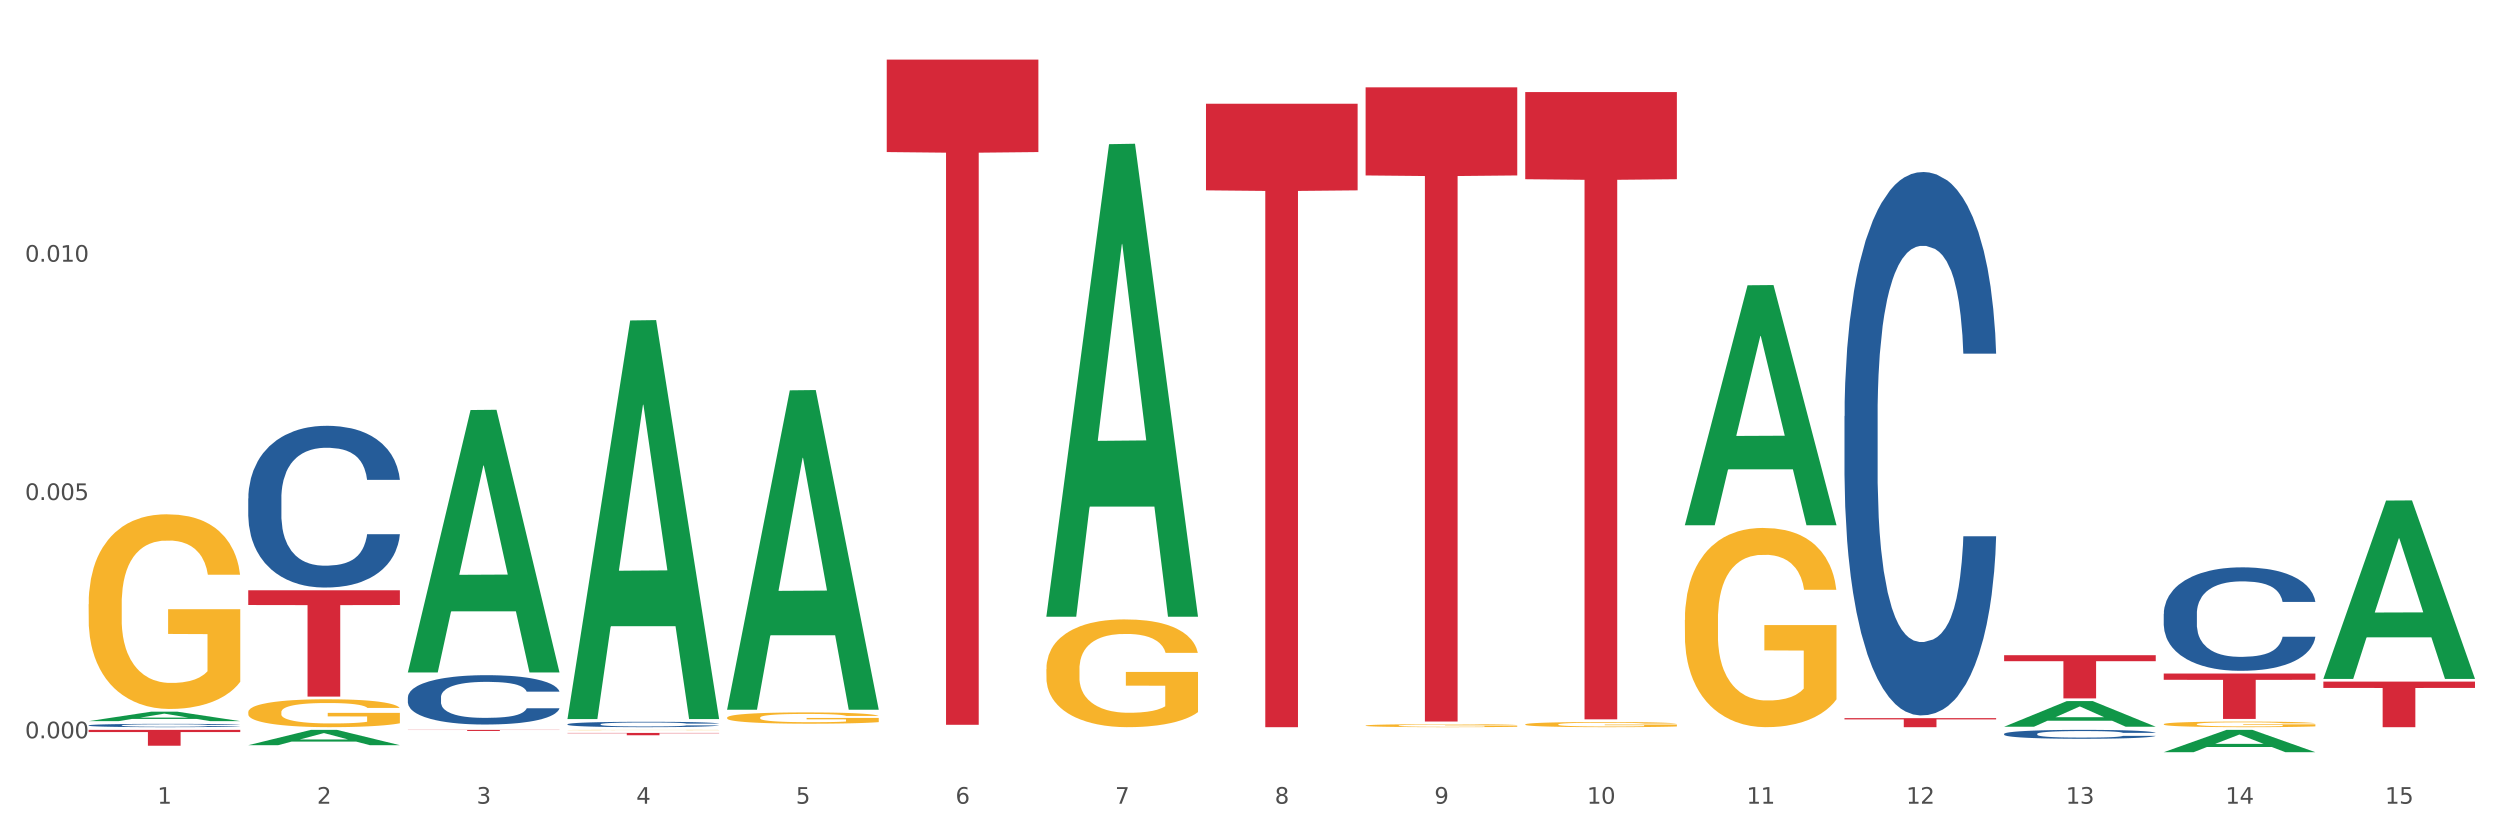 <?xml version="1.0" encoding="utf-8" standalone="no"?>
<!DOCTYPE svg PUBLIC "-//W3C//DTD SVG 1.1//EN"
  "http://www.w3.org/Graphics/SVG/1.1/DTD/svg11.dtd">
<svg xmlns:xlink="http://www.w3.org/1999/xlink" width="1080pt" height="360pt" viewBox="0 0 1080 360" xmlns="http://www.w3.org/2000/svg" version="1.1">
 <rect x="0" y="0" width="1080" height="360" fill="#333333" stroke="none"/>
 <defs>
  <style type="text/css">*{stroke-linejoin: round; stroke-linecap: butt}</style>
 </defs>
 <g id="figure_1">
  <g id="patch_1">
   <path d="M 0 360 
L 1080 360 
L 1080 0 
L 0 0 
z
" style="fill: #ffffff; stroke: #ffffff; stroke-linejoin: miter"/>
  </g>
  <g id="axes_1">
   <g id="matplotlib.axis_1">
    <g id="xtick_1">
     <g id="text_1">
      <!-- 1 -->
      <g style="fill: #4d4d4d" transform="translate(67.984 347.204) scale(0.096 -0.096)">
       <defs>
        <path id="DejaVuSans-31" d="M 794 531 
L 1825 531 
L 1825 4091 
L 703 3866 
L 703 4441 
L 1819 4666 
L 2450 4666 
L 2450 531 
L 3481 531 
L 3481 0 
L 794 0 
L 794 531 
z
" transform="scale(0.016)"/>
       </defs>
       <use xlink:href="#DejaVuSans-31"/>
      </g>
     </g>
    </g>
    <g id="xtick_2">
     <g id="text_2">
      <!-- 2 -->
      <g style="fill: #4d4d4d" transform="translate(136.942 347.204) scale(0.096 -0.096)">
       <defs>
        <path id="DejaVuSans-32" d="M 1228 531 
L 3431 531 
L 3431 0 
L 469 0 
L 469 531 
Q 828 903 1448 1529 
Q 2069 2156 2228 2338 
Q 2531 2678 2651 2914 
Q 2772 3150 2772 3378 
Q 2772 3750 2511 3984 
Q 2250 4219 1831 4219 
Q 1534 4219 1204 4116 
Q 875 4013 500 3803 
L 500 4441 
Q 881 4594 1212 4672 
Q 1544 4750 1819 4750 
Q 2544 4750 2975 4387 
Q 3406 4025 3406 3419 
Q 3406 3131 3298 2873 
Q 3191 2616 2906 2266 
Q 2828 2175 2409 1742 
Q 1991 1309 1228 531 
z
" transform="scale(0.016)"/>
       </defs>
       <use xlink:href="#DejaVuSans-32"/>
      </g>
     </g>
    </g>
    <g id="xtick_3">
     <g id="text_3">
      <!-- 3 -->
      <g style="fill: #4d4d4d" transform="translate(205.899 347.204) scale(0.096 -0.096)">
       <defs>
        <path id="DejaVuSans-33" d="M 2597 2516 
Q 3050 2419 3304 2112 
Q 3559 1806 3559 1356 
Q 3559 666 3084 287 
Q 2609 -91 1734 -91 
Q 1441 -91 1130 -33 
Q 819 25 488 141 
L 488 750 
Q 750 597 1062 519 
Q 1375 441 1716 441 
Q 2309 441 2620 675 
Q 2931 909 2931 1356 
Q 2931 1769 2642 2001 
Q 2353 2234 1838 2234 
L 1294 2234 
L 1294 2753 
L 1863 2753 
Q 2328 2753 2575 2939 
Q 2822 3125 2822 3475 
Q 2822 3834 2567 4026 
Q 2313 4219 1838 4219 
Q 1578 4219 1281 4162 
Q 984 4106 628 3988 
L 628 4550 
Q 988 4650 1302 4700 
Q 1616 4750 1894 4750 
Q 2613 4750 3031 4423 
Q 3450 4097 3450 3541 
Q 3450 3153 3228 2886 
Q 3006 2619 2597 2516 
z
" transform="scale(0.016)"/>
       </defs>
       <use xlink:href="#DejaVuSans-33"/>
      </g>
     </g>
    </g>
    <g id="xtick_4">
     <g id="text_4">
      <!-- 4 -->
      <g style="fill: #4d4d4d" transform="translate(274.857 347.204) scale(0.096 -0.096)">
       <defs>
        <path id="DejaVuSans-34" d="M 2419 4116 
L 825 1625 
L 2419 1625 
L 2419 4116 
z
M 2253 4666 
L 3047 4666 
L 3047 1625 
L 3713 1625 
L 3713 1100 
L 3047 1100 
L 3047 0 
L 2419 0 
L 2419 1100 
L 313 1100 
L 313 1709 
L 2253 4666 
z
" transform="scale(0.016)"/>
       </defs>
       <use xlink:href="#DejaVuSans-34"/>
      </g>
     </g>
    </g>
    <g id="xtick_5">
     <g id="text_5">
      <!-- 5 -->
      <g style="fill: #4d4d4d" transform="translate(343.815 347.204) scale(0.096 -0.096)">
       <defs>
        <path id="DejaVuSans-35" d="M 691 4666 
L 3169 4666 
L 3169 4134 
L 1269 4134 
L 1269 2991 
Q 1406 3038 1543 3061 
Q 1681 3084 1819 3084 
Q 2600 3084 3056 2656 
Q 3513 2228 3513 1497 
Q 3513 744 3044 326 
Q 2575 -91 1722 -91 
Q 1428 -91 1123 -41 
Q 819 9 494 109 
L 494 744 
Q 775 591 1075 516 
Q 1375 441 1709 441 
Q 2250 441 2565 725 
Q 2881 1009 2881 1497 
Q 2881 1984 2565 2268 
Q 2250 2553 1709 2553 
Q 1456 2553 1204 2497 
Q 953 2441 691 2322 
L 691 4666 
z
" transform="scale(0.016)"/>
       </defs>
       <use xlink:href="#DejaVuSans-35"/>
      </g>
     </g>
    </g>
    <g id="xtick_6">
     <g id="text_6">
      <!-- 6 -->
      <g style="fill: #4d4d4d" transform="translate(412.772 347.204) scale(0.096 -0.096)">
       <defs>
        <path id="DejaVuSans-36" d="M 2113 2584 
Q 1688 2584 1439 2293 
Q 1191 2003 1191 1497 
Q 1191 994 1439 701 
Q 1688 409 2113 409 
Q 2538 409 2786 701 
Q 3034 994 3034 1497 
Q 3034 2003 2786 2293 
Q 2538 2584 2113 2584 
z
M 3366 4563 
L 3366 3988 
Q 3128 4100 2886 4159 
Q 2644 4219 2406 4219 
Q 1781 4219 1451 3797 
Q 1122 3375 1075 2522 
Q 1259 2794 1537 2939 
Q 1816 3084 2150 3084 
Q 2853 3084 3261 2657 
Q 3669 2231 3669 1497 
Q 3669 778 3244 343 
Q 2819 -91 2113 -91 
Q 1303 -91 875 529 
Q 447 1150 447 2328 
Q 447 3434 972 4092 
Q 1497 4750 2381 4750 
Q 2619 4750 2861 4703 
Q 3103 4656 3366 4563 
z
" transform="scale(0.016)"/>
       </defs>
       <use xlink:href="#DejaVuSans-36"/>
      </g>
     </g>
    </g>
    <g id="xtick_7">
     <g id="text_7">
      <!-- 7 -->
      <g style="fill: #4d4d4d" transform="translate(481.73 347.204) scale(0.096 -0.096)">
       <defs>
        <path id="DejaVuSans-37" d="M 525 4666 
L 3525 4666 
L 3525 4397 
L 1831 0 
L 1172 0 
L 2766 4134 
L 525 4134 
L 525 4666 
z
" transform="scale(0.016)"/>
       </defs>
       <use xlink:href="#DejaVuSans-37"/>
      </g>
     </g>
    </g>
    <g id="xtick_8">
     <g id="text_8">
      <!-- 8 -->
      <g style="fill: #4d4d4d" transform="translate(550.688 347.204) scale(0.096 -0.096)">
       <defs>
        <path id="DejaVuSans-38" d="M 2034 2216 
Q 1584 2216 1326 1975 
Q 1069 1734 1069 1313 
Q 1069 891 1326 650 
Q 1584 409 2034 409 
Q 2484 409 2743 651 
Q 3003 894 3003 1313 
Q 3003 1734 2745 1975 
Q 2488 2216 2034 2216 
z
M 1403 2484 
Q 997 2584 770 2862 
Q 544 3141 544 3541 
Q 544 4100 942 4425 
Q 1341 4750 2034 4750 
Q 2731 4750 3128 4425 
Q 3525 4100 3525 3541 
Q 3525 3141 3298 2862 
Q 3072 2584 2669 2484 
Q 3125 2378 3379 2068 
Q 3634 1759 3634 1313 
Q 3634 634 3220 271 
Q 2806 -91 2034 -91 
Q 1263 -91 848 271 
Q 434 634 434 1313 
Q 434 1759 690 2068 
Q 947 2378 1403 2484 
z
M 1172 3481 
Q 1172 3119 1398 2916 
Q 1625 2713 2034 2713 
Q 2441 2713 2670 2916 
Q 2900 3119 2900 3481 
Q 2900 3844 2670 4047 
Q 2441 4250 2034 4250 
Q 1625 4250 1398 4047 
Q 1172 3844 1172 3481 
z
" transform="scale(0.016)"/>
       </defs>
       <use xlink:href="#DejaVuSans-38"/>
      </g>
     </g>
    </g>
    <g id="xtick_9">
     <g id="text_9">
      <!-- 9 -->
      <g style="fill: #4d4d4d" transform="translate(619.645 347.204) scale(0.096 -0.096)">
       <defs>
        <path id="DejaVuSans-39" d="M 703 97 
L 703 672 
Q 941 559 1184 500 
Q 1428 441 1663 441 
Q 2288 441 2617 861 
Q 2947 1281 2994 2138 
Q 2813 1869 2534 1725 
Q 2256 1581 1919 1581 
Q 1219 1581 811 2004 
Q 403 2428 403 3163 
Q 403 3881 828 4315 
Q 1253 4750 1959 4750 
Q 2769 4750 3195 4129 
Q 3622 3509 3622 2328 
Q 3622 1225 3098 567 
Q 2575 -91 1691 -91 
Q 1453 -91 1209 -44 
Q 966 3 703 97 
z
M 1959 2075 
Q 2384 2075 2632 2365 
Q 2881 2656 2881 3163 
Q 2881 3666 2632 3958 
Q 2384 4250 1959 4250 
Q 1534 4250 1286 3958 
Q 1038 3666 1038 3163 
Q 1038 2656 1286 2365 
Q 1534 2075 1959 2075 
z
" transform="scale(0.016)"/>
       </defs>
       <use xlink:href="#DejaVuSans-39"/>
      </g>
     </g>
    </g>
    <g id="xtick_10">
     <g id="text_10">
      <!-- 10 -->
      <g style="fill: #4d4d4d" transform="translate(685.549 347.204) scale(0.096 -0.096)">
       <defs>
        <path id="DejaVuSans-30" d="M 2034 4250 
Q 1547 4250 1301 3770 
Q 1056 3291 1056 2328 
Q 1056 1369 1301 889 
Q 1547 409 2034 409 
Q 2525 409 2770 889 
Q 3016 1369 3016 2328 
Q 3016 3291 2770 3770 
Q 2525 4250 2034 4250 
z
M 2034 4750 
Q 2819 4750 3233 4129 
Q 3647 3509 3647 2328 
Q 3647 1150 3233 529 
Q 2819 -91 2034 -91 
Q 1250 -91 836 529 
Q 422 1150 422 2328 
Q 422 3509 836 4129 
Q 1250 4750 2034 4750 
z
" transform="scale(0.016)"/>
       </defs>
       <use xlink:href="#DejaVuSans-31"/>
       <use xlink:href="#DejaVuSans-30" transform="translate(63.623 0)"/>
      </g>
     </g>
    </g>
    <g id="xtick_11">
     <g id="text_11">
      <!-- 11 -->
      <g style="fill: #4d4d4d" transform="translate(754.506 347.204) scale(0.096 -0.096)">
       <use xlink:href="#DejaVuSans-31"/>
       <use xlink:href="#DejaVuSans-31" transform="translate(63.623 0)"/>
      </g>
     </g>
    </g>
    <g id="xtick_12">
     <g id="text_12">
      <!-- 12 -->
      <g style="fill: #4d4d4d" transform="translate(823.464 347.204) scale(0.096 -0.096)">
       <use xlink:href="#DejaVuSans-31"/>
       <use xlink:href="#DejaVuSans-32" transform="translate(63.623 0)"/>
      </g>
     </g>
    </g>
    <g id="xtick_13">
     <g id="text_13">
      <!-- 13 -->
      <g style="fill: #4d4d4d" transform="translate(892.422 347.204) scale(0.096 -0.096)">
       <use xlink:href="#DejaVuSans-31"/>
       <use xlink:href="#DejaVuSans-33" transform="translate(63.623 0)"/>
      </g>
     </g>
    </g>
    <g id="xtick_14">
     <g id="text_14">
      <!-- 14 -->
      <g style="fill: #4d4d4d" transform="translate(961.379 347.204) scale(0.096 -0.096)">
       <use xlink:href="#DejaVuSans-31"/>
       <use xlink:href="#DejaVuSans-34" transform="translate(63.623 0)"/>
      </g>
     </g>
    </g>
    <g id="xtick_15">
     <g id="text_15">
      <!-- 15 -->
      <g style="fill: #4d4d4d" transform="translate(1030.337 347.204) scale(0.096 -0.096)">
       <use xlink:href="#DejaVuSans-31"/>
       <use xlink:href="#DejaVuSans-35" transform="translate(63.623 0)"/>
      </g>
     </g>
    </g>
    <g id="xtick_16"/>
    <g id="xtick_17"/>
    <g id="xtick_18"/>
    <g id="xtick_19"/>
    <g id="xtick_20"/>
    <g id="xtick_21"/>
    <g id="xtick_22"/>
    <g id="xtick_23"/>
    <g id="xtick_24"/>
    <g id="xtick_25"/>
    <g id="xtick_26"/>
    <g id="xtick_27"/>
    <g id="xtick_28"/>
    <g id="xtick_29"/>
   </g>
   <g id="matplotlib.axis_2">
    <g id="ytick_1">
     <g id="text_16">
      <!-- 0.000 -->
      <g style="fill: #4d4d4d" transform="translate(10.8 318.946) scale(0.096 -0.096)">
       <defs>
        <path id="DejaVuSans-2e" d="M 684 794 
L 1344 794 
L 1344 0 
L 684 0 
L 684 794 
z
" transform="scale(0.016)"/>
       </defs>
       <use xlink:href="#DejaVuSans-30"/>
       <use xlink:href="#DejaVuSans-2e" transform="translate(63.623 0)"/>
       <use xlink:href="#DejaVuSans-30" transform="translate(95.41 0)"/>
       <use xlink:href="#DejaVuSans-30" transform="translate(159.033 0)"/>
       <use xlink:href="#DejaVuSans-30" transform="translate(222.656 0)"/>
      </g>
     </g>
    </g>
    <g id="ytick_2">
     <g id="text_17">
      <!-- 0.005 -->
      <g style="fill: #4d4d4d" transform="translate(10.8 216.002) scale(0.096 -0.096)">
       <use xlink:href="#DejaVuSans-30"/>
       <use xlink:href="#DejaVuSans-2e" transform="translate(63.623 0)"/>
       <use xlink:href="#DejaVuSans-30" transform="translate(95.41 0)"/>
       <use xlink:href="#DejaVuSans-30" transform="translate(159.033 0)"/>
       <use xlink:href="#DejaVuSans-35" transform="translate(222.656 0)"/>
      </g>
     </g>
    </g>
    <g id="ytick_3">
     <g id="text_18">
      <!-- 0.010 -->
      <g style="fill: #4d4d4d" transform="translate(10.8 113.059) scale(0.096 -0.096)">
       <use xlink:href="#DejaVuSans-30"/>
       <use xlink:href="#DejaVuSans-2e" transform="translate(63.623 0)"/>
       <use xlink:href="#DejaVuSans-30" transform="translate(95.41 0)"/>
       <use xlink:href="#DejaVuSans-31" transform="translate(159.033 0)"/>
       <use xlink:href="#DejaVuSans-30" transform="translate(222.656 0)"/>
      </g>
     </g>
    </g>
    <g id="ytick_4"/>
    <g id="ytick_5"/>
    <g id="ytick_6"/>
   </g>
   <g id="PolyCollection_1">
    <path d="M 38.283 311.532 
L 38.351 311.528 
L 65.365 307.441 
L 76.576 307.437 
L 103.793 311.539 
L 90.826 311.539 
L 84.95 310.584 
L 57.058 310.584 
L 56.855 310.599 
L 51.182 311.539 
L 38.283 311.539 
L 38.283 311.532 
L 60.57 310.014 
L 81.438 310.01 
L 71.105 308.311 
L 70.97 308.303 
L 70.835 308.315 
L 60.502 310.01 
L 60.57 310.014 
L 38.283 311.532 
z
" clip-path="url(#pf3cdd1b849)" style="fill: #109648"/>
    <path d="M 934.733 290.956 
L 1000.242 290.956 
L 1000.242 293.681 
L 974.473 293.7 
L 974.473 310.565 
L 960.347 310.565 
L 960.347 293.7 
L 934.733 293.681 
L 934.733 290.975 
L 934.733 290.956 
z
" clip-path="url(#pf3cdd1b849)" style="fill: #d62839"/>
    <path d="M 865.775 283.032 
L 931.285 283.032 
L 931.285 285.627 
L 905.515 285.645 
L 905.515 301.707 
L 891.389 301.707 
L 891.389 285.645 
L 865.775 285.627 
L 865.775 283.049 
L 865.775 283.032 
z
" clip-path="url(#pf3cdd1b849)" style="fill: #d62839"/>
    <path d="M 796.817 310.231 
L 862.327 310.231 
L 862.327 310.774 
L 836.558 310.778 
L 836.558 314.14 
L 822.431 314.14 
L 822.431 310.778 
L 796.817 310.774 
L 796.817 310.235 
L 796.817 310.231 
z
" clip-path="url(#pf3cdd1b849)" style="fill: #d62839"/>
    <path d="M 658.902 39.765 
L 724.412 39.765 
L 724.412 77.423 
L 698.642 77.678 
L 698.642 310.751 
L 684.516 310.751 
L 684.516 77.678 
L 658.902 77.423 
L 658.902 40.02 
L 658.902 39.765 
z
" clip-path="url(#pf3cdd1b849)" style="fill: #d62839"/>
    <path d="M 589.944 37.718 
L 655.454 37.718 
L 655.454 75.791 
L 629.685 76.048 
L 629.685 311.69 
L 615.558 311.69 
L 615.558 76.048 
L 589.944 75.791 
L 589.944 37.975 
L 589.944 37.718 
z
" clip-path="url(#pf3cdd1b849)" style="fill: #d62839"/>
    <path d="M 520.987 44.801 
L 586.496 44.801 
L 586.496 82.23 
L 560.727 82.483 
L 560.727 314.14 
L 546.601 314.14 
L 546.601 82.483 
L 520.987 82.23 
L 520.987 45.054 
L 520.987 44.801 
z
" clip-path="url(#pf3cdd1b849)" style="fill: #d62839"/>
    <path d="M 383.071 25.759 
L 448.581 25.759 
L 448.581 65.69 
L 422.812 65.96 
L 422.812 313.1 
L 408.685 313.1 
L 408.685 65.96 
L 383.071 65.69 
L 383.071 26.029 
L 383.071 25.759 
z
" clip-path="url(#pf3cdd1b849)" style="fill: #d62839"/>
    <path d="M 245.156 316.626 
L 310.666 316.626 
L 310.666 316.765 
L 284.897 316.766 
L 284.897 317.63 
L 270.77 317.63 
L 270.77 316.766 
L 245.156 316.765 
L 245.156 316.627 
L 245.156 316.626 
z
" clip-path="url(#pf3cdd1b849)" style="fill: #d62839"/>
    <path d="M 176.198 315.298 
L 241.708 315.298 
L 241.708 315.365 
L 215.939 315.365 
L 215.939 315.776 
L 201.812 315.776 
L 201.812 315.365 
L 176.198 315.365 
L 176.198 315.299 
L 176.198 315.298 
z
" clip-path="url(#pf3cdd1b849)" style="fill: #d62839"/>
    <path d="M 107.241 254.985 
L 172.75 254.985 
L 172.75 261.368 
L 146.981 261.412 
L 146.981 300.922 
L 132.855 300.922 
L 132.855 261.412 
L 107.241 261.368 
L 107.241 255.028 
L 107.241 254.985 
z
" clip-path="url(#pf3cdd1b849)" style="fill: #d62839"/>
    <path d="M 38.283 315.298 
L 103.793 315.298 
L 103.793 316.25 
L 78.024 316.256 
L 78.024 322.144 
L 63.897 322.144 
L 63.897 316.256 
L 38.283 316.25 
L 38.283 315.305 
L 38.283 315.298 
z
" clip-path="url(#pf3cdd1b849)" style="fill: #d62839"/>
    <path d="M 38.283 313.346 
L 38.36 313.344 
L 38.36 313.307 
L 38.593 313.257 
L 39.445 313.165 
L 40.529 313.095 
L 42.387 313.014 
L 43.394 312.979 
L 44.71 312.941 
L 47.42 312.879 
L 50.518 312.826 
L 52.686 312.798 
L 54.312 312.779 
L 57.951 312.746 
L 60.042 312.732 
L 62.21 312.72 
L 64.069 312.712 
L 67.166 312.703 
L 69.644 312.699 
L 72.509 312.697 
L 74.91 312.699 
L 78.084 312.704 
L 82.731 312.72 
L 84.512 312.729 
L 86.912 312.745 
L 89.39 312.766 
L 91.403 312.787 
L 93.726 312.817 
L 96.127 312.857 
L 98.45 312.907 
L 100.076 312.953 
L 101.392 313.002 
L 102.554 313.061 
L 103.406 313.126 
L 103.793 313.18 
L 89.622 313.18 
L 89.235 313.131 
L 88.461 313.078 
L 87.686 313.043 
L 86.835 313.014 
L 85.518 312.981 
L 84.357 312.96 
L 82.421 312.935 
L 80.64 312.919 
L 79.169 312.91 
L 77.388 312.902 
L 73.593 312.894 
L 70.883 312.894 
L 69.179 312.896 
L 67.089 312.903 
L 65.308 312.912 
L 63.217 312.928 
L 61.591 312.945 
L 59.965 312.967 
L 59.036 312.983 
L 57.642 313.012 
L 56.712 313.036 
L 55.474 313.077 
L 54.777 313.106 
L 53.538 313.181 
L 52.996 313.236 
L 52.763 313.274 
L 52.608 313.317 
L 52.608 313.522 
L 53.073 313.614 
L 53.46 313.654 
L 54.08 313.699 
L 55.241 313.757 
L 56.945 313.813 
L 58.726 313.854 
L 60.197 313.879 
L 61.591 313.898 
L 62.985 313.912 
L 64.688 313.925 
L 66.082 313.933 
L 68.173 313.941 
L 70.651 313.945 
L 72.587 313.945 
L 76.536 313.939 
L 78.317 313.932 
L 80.02 313.923 
L 81.879 313.908 
L 83.35 313.892 
L 84.202 313.881 
L 85.596 313.856 
L 86.68 313.829 
L 87.609 313.799 
L 88.228 313.773 
L 88.925 313.733 
L 89.467 313.688 
L 89.622 313.665 
L 103.793 313.665 
L 103.483 313.712 
L 102.941 313.758 
L 101.857 313.82 
L 101.005 313.856 
L 99.689 313.899 
L 98.295 313.936 
L 96.359 313.977 
L 94.578 314.007 
L 92.72 314.033 
L 90.706 314.057 
L 87.067 314.09 
L 85.75 314.099 
L 82.963 314.115 
L 80.795 314.124 
L 77.62 314.134 
L 74.368 314.139 
L 70.96 314.14 
L 67.94 314.138 
L 64.611 314.13 
L 62.52 314.122 
L 60.197 314.11 
L 57.487 314.091 
L 54.931 314.069 
L 52.531 314.043 
L 50.285 314.012 
L 48.195 313.978 
L 45.484 313.921 
L 43.471 313.866 
L 42 313.815 
L 40.993 313.771 
L 39.987 313.716 
L 39.445 313.678 
L 38.593 313.585 
L 38.283 313.5 
L 38.283 313.346 
z
" clip-path="url(#pf3cdd1b849)" style="fill: #255c99"/>
    <path d="M 107.241 215.343 
L 107.318 215.279 
L 107.318 213.492 
L 107.55 211.067 
L 108.402 206.6 
L 109.486 203.217 
L 111.345 199.261 
L 112.351 197.601 
L 113.668 195.751 
L 116.378 192.751 
L 119.475 190.198 
L 121.644 188.794 
L 123.27 187.901 
L 126.909 186.305 
L 129 185.603 
L 131.168 185.029 
L 133.026 184.646 
L 136.124 184.199 
L 138.602 184.008 
L 141.467 183.944 
L 143.867 184.008 
L 147.042 184.263 
L 151.688 185.029 
L 153.469 185.476 
L 155.87 186.241 
L 158.348 187.263 
L 160.361 188.284 
L 162.684 189.752 
L 165.084 191.666 
L 167.407 194.091 
L 169.034 196.325 
L 170.35 198.686 
L 171.511 201.558 
L 172.363 204.685 
L 172.75 207.302 
L 158.58 207.302 
L 158.193 204.941 
L 157.418 202.388 
L 156.644 200.665 
L 155.792 199.261 
L 154.476 197.665 
L 153.314 196.644 
L 151.378 195.432 
L 149.597 194.666 
L 148.126 194.219 
L 146.345 193.836 
L 142.551 193.453 
L 139.841 193.453 
L 138.137 193.581 
L 136.046 193.9 
L 134.265 194.347 
L 132.175 195.112 
L 130.549 195.942 
L 128.922 197.027 
L 127.993 197.793 
L 126.599 199.197 
L 125.67 200.346 
L 124.431 202.324 
L 123.734 203.728 
L 122.495 207.366 
L 121.953 210.046 
L 121.721 211.897 
L 121.566 213.939 
L 121.566 223.895 
L 122.031 228.362 
L 122.418 230.277 
L 123.037 232.447 
L 124.199 235.255 
L 125.902 237.999 
L 127.683 239.978 
L 129.155 241.19 
L 130.549 242.084 
L 131.942 242.786 
L 133.646 243.424 
L 135.04 243.807 
L 137.13 244.19 
L 139.608 244.381 
L 141.544 244.381 
L 145.493 244.062 
L 147.274 243.743 
L 148.978 243.296 
L 150.836 242.594 
L 152.308 241.828 
L 153.159 241.254 
L 154.553 240.041 
L 155.637 238.765 
L 156.567 237.297 
L 157.186 236.021 
L 157.883 234.106 
L 158.425 231.936 
L 158.58 230.788 
L 172.75 230.788 
L 172.441 233.085 
L 171.899 235.319 
L 170.815 238.318 
L 169.963 240.041 
L 168.646 242.147 
L 167.253 243.934 
L 165.317 245.913 
L 163.536 247.381 
L 161.677 248.657 
L 159.664 249.806 
L 156.025 251.401 
L 154.708 251.848 
L 151.92 252.614 
L 149.752 253.061 
L 146.577 253.507 
L 143.325 253.763 
L 139.918 253.826 
L 136.898 253.699 
L 133.568 253.316 
L 131.478 252.933 
L 129.155 252.359 
L 126.444 251.465 
L 123.889 250.38 
L 121.489 249.104 
L 119.243 247.636 
L 117.152 245.977 
L 114.442 243.232 
L 112.429 240.552 
L 110.958 238.063 
L 109.951 235.957 
L 108.944 233.277 
L 108.402 231.426 
L 107.55 226.958 
L 107.241 222.81 
L 107.241 215.343 
z
" clip-path="url(#pf3cdd1b849)" style="fill: #255c99"/>
    <path d="M 176.198 301.256 
L 176.276 301.237 
L 176.276 300.692 
L 176.508 299.952 
L 177.36 298.589 
L 178.444 297.557 
L 180.302 296.35 
L 181.309 295.844 
L 182.625 295.279 
L 185.336 294.364 
L 188.433 293.585 
L 190.601 293.157 
L 192.227 292.884 
L 195.867 292.398 
L 197.957 292.184 
L 200.126 292.008 
L 201.984 291.892 
L 205.081 291.755 
L 207.559 291.697 
L 210.424 291.677 
L 212.825 291.697 
L 216 291.775 
L 220.646 292.008 
L 222.427 292.145 
L 224.827 292.378 
L 227.305 292.69 
L 229.319 293.001 
L 231.642 293.449 
L 234.042 294.033 
L 236.365 294.773 
L 237.991 295.454 
L 239.308 296.175 
L 240.469 297.051 
L 241.321 298.005 
L 241.708 298.803 
L 227.538 298.803 
L 227.15 298.083 
L 226.376 297.304 
L 225.602 296.778 
L 224.75 296.35 
L 223.433 295.863 
L 222.272 295.552 
L 220.336 295.182 
L 218.555 294.948 
L 217.084 294.812 
L 215.303 294.695 
L 211.509 294.578 
L 208.798 294.578 
L 207.095 294.617 
L 205.004 294.715 
L 203.223 294.851 
L 201.132 295.085 
L 199.506 295.338 
L 197.88 295.669 
L 196.951 295.902 
L 195.557 296.331 
L 194.628 296.681 
L 193.389 297.285 
L 192.692 297.713 
L 191.453 298.823 
L 190.911 299.64 
L 190.679 300.205 
L 190.524 300.828 
L 190.524 303.865 
L 190.988 305.228 
L 191.376 305.812 
L 191.995 306.474 
L 193.157 307.331 
L 194.86 308.168 
L 196.641 308.772 
L 198.112 309.142 
L 199.506 309.414 
L 200.9 309.628 
L 202.604 309.823 
L 203.997 309.94 
L 206.088 310.057 
L 208.566 310.115 
L 210.502 310.115 
L 214.451 310.018 
L 216.232 309.92 
L 217.936 309.784 
L 219.794 309.57 
L 221.265 309.336 
L 222.117 309.161 
L 223.511 308.791 
L 224.595 308.402 
L 225.524 307.954 
L 226.144 307.565 
L 226.841 306.98 
L 227.383 306.319 
L 227.538 305.968 
L 241.708 305.968 
L 241.398 306.669 
L 240.856 307.35 
L 239.772 308.265 
L 238.92 308.791 
L 237.604 309.434 
L 236.21 309.979 
L 234.274 310.582 
L 232.493 311.03 
L 230.635 311.42 
L 228.622 311.77 
L 224.982 312.257 
L 223.666 312.393 
L 220.878 312.627 
L 218.71 312.763 
L 215.535 312.899 
L 212.283 312.977 
L 208.876 312.997 
L 205.856 312.958 
L 202.526 312.841 
L 200.435 312.724 
L 198.112 312.549 
L 195.402 312.276 
L 192.847 311.945 
L 190.446 311.556 
L 188.201 311.108 
L 186.11 310.602 
L 183.4 309.765 
L 181.386 308.947 
L 179.915 308.188 
L 178.909 307.545 
L 177.902 306.727 
L 177.36 306.163 
L 176.508 304.8 
L 176.198 303.534 
L 176.198 301.256 
z
" clip-path="url(#pf3cdd1b849)" style="fill: #255c99"/>
    <path d="M 245.156 312.856 
L 245.233 312.854 
L 245.233 312.794 
L 245.466 312.713 
L 246.317 312.564 
L 247.402 312.451 
L 249.26 312.319 
L 250.267 312.264 
L 251.583 312.202 
L 254.293 312.102 
L 257.391 312.017 
L 259.559 311.97 
L 261.185 311.94 
L 264.824 311.887 
L 266.915 311.864 
L 269.083 311.845 
L 270.942 311.832 
L 274.039 311.817 
L 276.517 311.81 
L 279.382 311.808 
L 281.783 311.81 
L 284.957 311.819 
L 289.604 311.845 
L 291.385 311.859 
L 293.785 311.885 
L 296.263 311.919 
L 298.276 311.953 
L 300.599 312.002 
L 303 312.066 
L 305.323 312.147 
L 306.949 312.221 
L 308.265 312.3 
L 309.427 312.396 
L 310.279 312.5 
L 310.666 312.588 
L 296.495 312.588 
L 296.108 312.509 
L 295.334 312.424 
L 294.559 312.366 
L 293.708 312.319 
L 292.391 312.266 
L 291.23 312.232 
L 289.294 312.192 
L 287.513 312.166 
L 286.042 312.151 
L 284.261 312.138 
L 280.466 312.126 
L 277.756 312.126 
L 276.052 312.13 
L 273.962 312.141 
L 272.181 312.155 
L 270.09 312.181 
L 268.464 312.209 
L 266.838 312.245 
L 265.908 312.27 
L 264.515 312.317 
L 263.585 312.356 
L 262.346 312.422 
L 261.65 312.468 
L 260.411 312.59 
L 259.869 312.679 
L 259.636 312.741 
L 259.481 312.809 
L 259.481 313.141 
L 259.946 313.29 
L 260.333 313.354 
L 260.953 313.427 
L 262.114 313.52 
L 263.818 313.612 
L 265.599 313.678 
L 267.07 313.719 
L 268.464 313.748 
L 269.858 313.772 
L 271.561 313.793 
L 272.955 313.806 
L 275.046 313.819 
L 277.524 313.825 
L 279.46 313.825 
L 283.409 313.814 
L 285.19 313.804 
L 286.893 313.789 
L 288.752 313.765 
L 290.223 313.74 
L 291.075 313.721 
L 292.469 313.68 
L 293.553 313.638 
L 294.482 313.589 
L 295.101 313.546 
L 295.798 313.482 
L 296.34 313.41 
L 296.495 313.371 
L 310.666 313.371 
L 310.356 313.448 
L 309.814 313.523 
L 308.73 313.623 
L 307.878 313.68 
L 306.562 313.75 
L 305.168 313.81 
L 303.232 313.876 
L 301.451 313.925 
L 299.593 313.968 
L 297.579 314.006 
L 293.94 314.059 
L 292.623 314.074 
L 289.836 314.1 
L 287.668 314.115 
L 284.493 314.13 
L 281.241 314.138 
L 277.833 314.14 
L 274.813 314.136 
L 271.484 314.123 
L 269.393 314.11 
L 267.07 314.091 
L 264.36 314.061 
L 261.804 314.025 
L 259.404 313.983 
L 257.158 313.934 
L 255.068 313.878 
L 252.357 313.787 
L 250.344 313.697 
L 248.873 313.614 
L 247.866 313.544 
L 246.86 313.454 
L 246.317 313.393 
L 245.466 313.244 
L 245.156 313.105 
L 245.156 312.856 
z
" clip-path="url(#pf3cdd1b849)" style="fill: #255c99"/>
    <path d="M 796.817 179.791 
L 796.895 179.576 
L 796.895 173.573 
L 797.127 165.426 
L 797.979 150.418 
L 799.063 139.055 
L 800.921 125.762 
L 801.928 120.188 
L 803.244 113.97 
L 805.955 103.893 
L 809.052 95.318 
L 811.22 90.601 
L 812.846 87.599 
L 816.486 82.239 
L 818.576 79.881 
L 820.745 77.951 
L 822.603 76.665 
L 825.7 75.164 
L 828.178 74.521 
L 831.043 74.306 
L 833.444 74.521 
L 836.619 75.378 
L 841.265 77.951 
L 843.046 79.452 
L 845.446 82.025 
L 847.924 85.455 
L 849.937 88.886 
L 852.261 93.817 
L 854.661 100.249 
L 856.984 108.396 
L 858.61 115.9 
L 859.927 123.833 
L 861.088 133.48 
L 861.94 143.986 
L 862.327 152.776 
L 848.156 152.776 
L 847.769 144.844 
L 846.995 136.268 
L 846.221 130.479 
L 845.369 125.762 
L 844.052 120.402 
L 842.891 116.972 
L 840.955 112.898 
L 839.174 110.325 
L 837.703 108.825 
L 835.922 107.538 
L 832.127 106.252 
L 829.417 106.252 
L 827.714 106.681 
L 825.623 107.753 
L 823.842 109.253 
L 821.751 111.826 
L 820.125 114.613 
L 818.499 118.258 
L 817.57 120.831 
L 816.176 125.548 
L 815.247 129.407 
L 814.008 136.053 
L 813.311 140.77 
L 812.072 152.991 
L 811.53 161.996 
L 811.298 168.213 
L 811.143 175.074 
L 811.143 208.52 
L 811.607 223.528 
L 811.994 229.96 
L 812.614 237.249 
L 813.775 246.683 
L 815.479 255.902 
L 817.26 262.549 
L 818.731 266.622 
L 820.125 269.624 
L 821.519 271.982 
L 823.222 274.126 
L 824.616 275.412 
L 826.707 276.699 
L 829.185 277.342 
L 831.121 277.342 
L 835.07 276.27 
L 836.851 275.198 
L 838.555 273.697 
L 840.413 271.339 
L 841.884 268.766 
L 842.736 266.837 
L 844.13 262.763 
L 845.214 258.475 
L 846.143 253.544 
L 846.763 249.256 
L 847.46 242.824 
L 848.002 235.534 
L 848.156 231.675 
L 862.327 231.675 
L 862.017 239.393 
L 861.475 246.897 
L 860.391 256.974 
L 859.539 262.763 
L 858.223 269.838 
L 856.829 275.841 
L 854.893 282.488 
L 853.112 287.419 
L 851.254 291.707 
L 849.241 295.566 
L 845.601 300.926 
L 844.285 302.427 
L 841.497 305 
L 839.329 306.5 
L 836.154 308.001 
L 832.902 308.859 
L 829.495 309.073 
L 826.475 308.644 
L 823.145 307.358 
L 821.054 306.072 
L 818.731 304.142 
L 816.021 301.14 
L 813.466 297.496 
L 811.065 293.208 
L 808.82 288.276 
L 806.729 282.702 
L 804.019 273.483 
L 802.005 264.478 
L 800.534 256.117 
L 799.527 249.041 
L 798.521 240.037 
L 797.979 233.819 
L 797.127 218.811 
L 796.817 204.875 
L 796.817 179.791 
z
" clip-path="url(#pf3cdd1b849)" style="fill: #255c99"/>
    <path d="M 865.775 317.032 
L 865.852 317.028 
L 865.852 316.93 
L 866.085 316.796 
L 866.936 316.549 
L 868.021 316.362 
L 869.879 316.144 
L 870.886 316.052 
L 872.202 315.95 
L 874.912 315.785 
L 878.01 315.644 
L 880.178 315.566 
L 881.804 315.517 
L 885.443 315.429 
L 887.534 315.39 
L 889.702 315.358 
L 891.561 315.337 
L 894.658 315.312 
L 897.136 315.302 
L 900.001 315.298 
L 902.402 315.302 
L 905.576 315.316 
L 910.222 315.358 
L 912.003 315.383 
L 914.404 315.425 
L 916.882 315.482 
L 918.895 315.538 
L 921.218 315.619 
L 923.619 315.725 
L 925.942 315.859 
L 927.568 315.982 
L 928.884 316.112 
L 930.046 316.271 
L 930.898 316.443 
L 931.285 316.588 
L 917.114 316.588 
L 916.727 316.457 
L 915.953 316.317 
L 915.178 316.221 
L 914.326 316.144 
L 913.01 316.056 
L 911.849 315.999 
L 909.913 315.933 
L 908.132 315.89 
L 906.66 315.866 
L 904.879 315.844 
L 901.085 315.823 
L 898.375 315.823 
L 896.671 315.83 
L 894.581 315.848 
L 892.8 315.873 
L 890.709 315.915 
L 889.083 315.961 
L 887.457 316.021 
L 886.527 316.063 
L 885.134 316.14 
L 884.204 316.204 
L 882.965 316.313 
L 882.269 316.391 
L 881.03 316.591 
L 880.488 316.739 
L 880.255 316.842 
L 880.1 316.954 
L 880.1 317.504 
L 880.565 317.751 
L 880.952 317.856 
L 881.572 317.976 
L 882.733 318.131 
L 884.437 318.283 
L 886.218 318.392 
L 887.689 318.459 
L 889.083 318.508 
L 890.477 318.547 
L 892.18 318.582 
L 893.574 318.603 
L 895.665 318.624 
L 898.143 318.635 
L 900.078 318.635 
L 904.028 318.617 
L 905.809 318.6 
L 907.512 318.575 
L 909.371 318.536 
L 910.842 318.494 
L 911.694 318.462 
L 913.088 318.395 
L 914.172 318.325 
L 915.101 318.244 
L 915.72 318.173 
L 916.417 318.068 
L 916.959 317.948 
L 917.114 317.884 
L 931.285 317.884 
L 930.975 318.011 
L 930.433 318.135 
L 929.349 318.3 
L 928.497 318.395 
L 927.181 318.512 
L 925.787 318.61 
L 923.851 318.719 
L 922.07 318.8 
L 920.212 318.871 
L 918.198 318.934 
L 914.559 319.022 
L 913.242 319.047 
L 910.455 319.089 
L 908.287 319.114 
L 905.112 319.139 
L 901.859 319.153 
L 898.452 319.156 
L 895.432 319.149 
L 892.103 319.128 
L 890.012 319.107 
L 887.689 319.075 
L 884.979 319.026 
L 882.423 318.966 
L 880.023 318.896 
L 877.777 318.815 
L 875.687 318.723 
L 872.976 318.571 
L 870.963 318.423 
L 869.492 318.286 
L 868.485 318.17 
L 867.478 318.022 
L 866.936 317.92 
L 866.085 317.673 
L 865.775 317.444 
L 865.775 317.032 
z
" clip-path="url(#pf3cdd1b849)" style="fill: #255c99"/>
    <path d="M 934.733 265.177 
L 934.81 265.136 
L 934.81 263.993 
L 935.042 262.441 
L 935.894 259.583 
L 936.978 257.419 
L 938.837 254.887 
L 939.843 253.825 
L 941.16 252.641 
L 943.87 250.722 
L 946.967 249.089 
L 949.135 248.191 
L 950.762 247.619 
L 954.401 246.598 
L 956.492 246.149 
L 958.66 245.782 
L 960.518 245.537 
L 963.616 245.251 
L 966.094 245.128 
L 968.959 245.087 
L 971.359 245.128 
L 974.534 245.292 
L 979.18 245.782 
L 980.961 246.067 
L 983.362 246.557 
L 985.839 247.211 
L 987.853 247.864 
L 990.176 248.803 
L 992.576 250.028 
L 994.899 251.58 
L 996.525 253.009 
L 997.842 254.52 
L 999.003 256.357 
L 999.855 258.358 
L 1000.242 260.032 
L 986.072 260.032 
L 985.685 258.521 
L 984.91 256.888 
L 984.136 255.785 
L 983.284 254.887 
L 981.968 253.866 
L 980.806 253.213 
L 978.87 252.437 
L 977.089 251.947 
L 975.618 251.661 
L 973.837 251.416 
L 970.043 251.171 
L 967.333 251.171 
L 965.629 251.253 
L 963.538 251.457 
L 961.757 251.743 
L 959.667 252.233 
L 958.04 252.764 
L 956.414 253.458 
L 955.485 253.948 
L 954.091 254.846 
L 953.162 255.581 
L 951.923 256.847 
L 951.226 257.745 
L 949.987 260.073 
L 949.445 261.788 
L 949.213 262.972 
L 949.058 264.278 
L 949.058 270.648 
L 949.523 273.506 
L 949.91 274.731 
L 950.529 276.12 
L 951.691 277.916 
L 953.394 279.672 
L 955.175 280.938 
L 956.647 281.714 
L 958.04 282.285 
L 959.434 282.734 
L 961.138 283.143 
L 962.532 283.388 
L 964.622 283.633 
L 967.1 283.755 
L 969.036 283.755 
L 972.985 283.551 
L 974.766 283.347 
L 976.47 283.061 
L 978.328 282.612 
L 979.8 282.122 
L 980.651 281.754 
L 982.045 280.979 
L 983.129 280.162 
L 984.058 279.223 
L 984.678 278.406 
L 985.375 277.181 
L 985.917 275.793 
L 986.072 275.058 
L 1000.242 275.058 
L 999.933 276.528 
L 999.391 277.957 
L 998.306 279.876 
L 997.455 280.979 
L 996.138 282.326 
L 994.744 283.469 
L 992.809 284.735 
L 991.028 285.674 
L 989.169 286.491 
L 987.156 287.226 
L 983.516 288.247 
L 982.2 288.533 
L 979.412 289.022 
L 977.244 289.308 
L 974.069 289.594 
L 970.817 289.757 
L 967.41 289.798 
L 964.39 289.717 
L 961.06 289.472 
L 958.97 289.227 
L 956.647 288.859 
L 953.936 288.288 
L 951.381 287.593 
L 948.981 286.777 
L 946.735 285.838 
L 944.644 284.776 
L 941.934 283.02 
L 939.921 281.305 
L 938.449 279.713 
L 937.443 278.365 
L 936.436 276.65 
L 935.894 275.466 
L 935.042 272.608 
L 934.733 269.954 
L 934.733 265.177 
z
" clip-path="url(#pf3cdd1b849)" style="fill: #255c99"/>
    <path d="M 934.733 312.84 
L 934.81 312.838 
L 934.81 312.758 
L 934.965 312.69 
L 935.738 312.524 
L 936.898 312.387 
L 937.749 312.314 
L 938.6 312.255 
L 939.605 312.195 
L 940.843 312.133 
L 943.086 312.043 
L 944.478 311.997 
L 946.179 311.948 
L 949.273 311.877 
L 951.516 311.838 
L 953.836 311.804 
L 957.626 311.765 
L 960.101 311.747 
L 962.731 311.734 
L 965.902 311.725 
L 968.3 311.723 
L 973.559 311.729 
L 978.045 311.749 
L 980.21 311.765 
L 982.995 311.791 
L 984.464 311.809 
L 986.862 311.844 
L 989.337 311.891 
L 991.038 311.93 
L 993.591 312.005 
L 995.524 312.08 
L 997.303 312.173 
L 998.231 312.237 
L 998.928 312.297 
L 999.546 312.365 
L 1000.165 312.473 
L 986.243 312.473 
L 985.702 312.396 
L 984.851 312.323 
L 983.614 312.253 
L 982.531 312.208 
L 980.674 312.153 
L 978.973 312.118 
L 977.194 312.091 
L 975.028 312.069 
L 973.327 312.058 
L 970.929 312.05 
L 966.211 312.052 
L 963.04 312.069 
L 960.875 312.091 
L 959.482 312.111 
L 958.245 312.133 
L 956.853 312.164 
L 955.229 312.211 
L 954.068 312.253 
L 952.908 312.306 
L 951.98 312.359 
L 951.129 312.42 
L 950.433 312.487 
L 949.892 312.555 
L 949.428 312.639 
L 949.041 312.778 
L 949.041 313.081 
L 949.196 313.149 
L 949.582 313.239 
L 950.047 313.308 
L 950.82 313.39 
L 951.516 313.445 
L 952.831 313.524 
L 954.3 313.59 
L 955.461 313.632 
L 956.621 313.668 
L 958.632 313.716 
L 960.875 313.756 
L 962.808 313.78 
L 965.438 313.802 
L 967.217 313.811 
L 968.764 313.816 
L 972.553 313.816 
L 975.26 313.809 
L 978.277 313.794 
L 980.597 313.774 
L 982.531 313.749 
L 984.696 313.71 
L 986.089 313.672 
L 986.089 313.211 
L 969.073 313.209 
L 969.073 312.902 
L 1000.242 312.902 
L 1000.242 313.802 
L 998.928 313.849 
L 997.458 313.891 
L 995.911 313.928 
L 993.591 313.975 
L 990.806 314.019 
L 988.331 314.05 
L 985.702 314.076 
L 982.608 314.1 
L 978.586 314.123 
L 976.111 314.131 
L 973.017 314.138 
L 969.382 314.14 
L 966.211 314.136 
L 963.118 314.125 
L 959.869 314.105 
L 956.698 314.076 
L 954.3 314.047 
L 951.903 314.012 
L 949.35 313.966 
L 947.34 313.922 
L 945.793 313.882 
L 944.091 313.831 
L 942.235 313.765 
L 940.843 313.705 
L 939.605 313.643 
L 938.29 313.564 
L 937.362 313.496 
L 936.434 313.409 
L 935.893 313.345 
L 935.274 313.246 
L 934.81 313.107 
L 934.733 312.84 
z
" clip-path="url(#pf3cdd1b849)" style="fill: #f7b32b"/>
    <path d="M 727.86 267.841 
L 727.937 267.763 
L 727.937 264.933 
L 728.092 262.496 
L 728.865 256.601 
L 730.025 251.727 
L 730.876 249.133 
L 731.727 247.011 
L 732.732 244.889 
L 733.97 242.688 
L 736.213 239.465 
L 737.605 237.814 
L 739.306 236.085 
L 742.4 233.569 
L 744.643 232.155 
L 746.963 230.975 
L 750.753 229.561 
L 753.228 228.932 
L 755.858 228.46 
L 759.029 228.146 
L 761.427 228.067 
L 766.686 228.303 
L 771.172 229.01 
L 773.337 229.561 
L 776.122 230.504 
L 777.591 231.133 
L 779.989 232.39 
L 782.464 234.041 
L 784.166 235.456 
L 786.718 238.129 
L 788.651 240.801 
L 790.43 244.103 
L 791.358 246.382 
L 792.055 248.504 
L 792.673 250.941 
L 793.292 254.793 
L 779.37 254.793 
L 778.829 252.042 
L 777.978 249.448 
L 776.741 246.932 
L 775.658 245.36 
L 773.802 243.395 
L 772.1 242.137 
L 770.321 241.194 
L 768.155 240.408 
L 766.454 240.015 
L 764.056 239.701 
L 759.338 239.779 
L 756.167 240.408 
L 754.002 241.194 
L 752.609 241.902 
L 751.372 242.688 
L 749.98 243.788 
L 748.356 245.439 
L 747.195 246.932 
L 746.035 248.819 
L 745.107 250.705 
L 744.256 252.906 
L 743.56 255.265 
L 743.019 257.701 
L 742.555 260.688 
L 742.168 265.641 
L 742.168 276.409 
L 742.323 278.846 
L 742.71 282.069 
L 743.174 284.506 
L 743.947 287.414 
L 744.643 289.379 
L 745.958 292.209 
L 747.427 294.567 
L 748.588 296.061 
L 749.748 297.319 
L 751.759 299.048 
L 754.002 300.463 
L 755.935 301.327 
L 758.565 302.114 
L 760.344 302.428 
L 761.891 302.585 
L 765.68 302.585 
L 768.387 302.349 
L 771.404 301.799 
L 773.724 301.092 
L 775.658 300.227 
L 777.823 298.812 
L 779.216 297.476 
L 779.216 281.047 
L 762.2 280.969 
L 762.2 270.042 
L 793.369 270.042 
L 793.369 302.114 
L 792.055 303.764 
L 790.585 305.258 
L 789.038 306.594 
L 786.718 308.245 
L 783.933 309.817 
L 781.458 310.917 
L 778.829 311.861 
L 775.735 312.725 
L 771.713 313.511 
L 769.238 313.826 
L 766.145 314.062 
L 762.509 314.14 
L 759.338 313.983 
L 756.245 313.59 
L 752.996 312.883 
L 749.825 311.861 
L 747.427 310.839 
L 745.03 309.581 
L 742.477 307.93 
L 740.467 306.358 
L 738.92 304.943 
L 737.218 303.135 
L 735.362 300.777 
L 733.97 298.655 
L 732.732 296.454 
L 731.417 293.624 
L 730.489 291.187 
L 729.561 288.122 
L 729.02 285.842 
L 728.401 282.305 
L 727.937 277.353 
L 727.86 267.841 
z
" clip-path="url(#pf3cdd1b849)" style="fill: #f7b32b"/>
    <path d="M 658.902 312.94 
L 658.979 312.938 
L 658.979 312.865 
L 659.134 312.802 
L 659.907 312.649 
L 661.068 312.523 
L 661.918 312.455 
L 662.769 312.4 
L 663.775 312.345 
L 665.012 312.288 
L 667.255 312.205 
L 668.647 312.162 
L 670.349 312.117 
L 673.442 312.052 
L 675.685 312.015 
L 678.006 311.985 
L 681.796 311.948 
L 684.271 311.932 
L 686.9 311.92 
L 690.071 311.911 
L 692.469 311.909 
L 697.728 311.916 
L 702.214 311.934 
L 704.38 311.948 
L 707.164 311.973 
L 708.634 311.989 
L 711.031 312.021 
L 713.506 312.064 
L 715.208 312.101 
L 717.76 312.17 
L 719.694 312.239 
L 721.473 312.325 
L 722.401 312.384 
L 723.097 312.439 
L 723.716 312.502 
L 724.334 312.602 
L 710.413 312.602 
L 709.871 312.531 
L 709.02 312.464 
L 707.783 312.398 
L 706.7 312.358 
L 704.844 312.307 
L 703.142 312.274 
L 701.363 312.25 
L 699.198 312.229 
L 697.496 312.219 
L 695.099 312.211 
L 690.381 312.213 
L 687.21 312.229 
L 685.044 312.25 
L 683.652 312.268 
L 682.414 312.288 
L 681.022 312.317 
L 679.398 312.36 
L 678.238 312.398 
L 677.078 312.447 
L 676.149 312.496 
L 675.299 312.553 
L 674.603 312.614 
L 674.061 312.677 
L 673.597 312.755 
L 673.21 312.883 
L 673.21 313.162 
L 673.365 313.225 
L 673.752 313.309 
L 674.216 313.372 
L 674.989 313.448 
L 675.685 313.498 
L 677 313.572 
L 678.47 313.633 
L 679.63 313.672 
L 680.79 313.704 
L 682.801 313.749 
L 685.044 313.786 
L 686.978 313.808 
L 689.607 313.828 
L 691.386 313.837 
L 692.933 313.841 
L 696.723 313.841 
L 699.43 313.835 
L 702.446 313.82 
L 704.767 313.802 
L 706.7 313.78 
L 708.866 313.743 
L 710.258 313.708 
L 710.258 313.283 
L 693.242 313.28 
L 693.242 312.997 
L 724.412 312.997 
L 724.412 313.828 
L 723.097 313.871 
L 721.627 313.91 
L 720.08 313.945 
L 717.76 313.987 
L 714.976 314.028 
L 712.501 314.057 
L 709.871 314.081 
L 706.777 314.104 
L 702.756 314.124 
L 700.281 314.132 
L 697.187 314.138 
L 693.552 314.14 
L 690.381 314.136 
L 687.287 314.126 
L 684.039 314.108 
L 680.867 314.081 
L 678.47 314.055 
L 676.072 314.022 
L 673.52 313.979 
L 671.509 313.939 
L 669.962 313.902 
L 668.26 313.855 
L 666.404 313.794 
L 665.012 313.739 
L 663.775 313.682 
L 662.46 313.608 
L 661.532 313.545 
L 660.603 313.466 
L 660.062 313.407 
L 659.443 313.315 
L 658.979 313.187 
L 658.902 312.94 
z
" clip-path="url(#pf3cdd1b849)" style="fill: #f7b32b"/>
    <path d="M 589.944 313.445 
L 590.022 313.444 
L 590.022 313.402 
L 590.176 313.365 
L 590.95 313.276 
L 592.11 313.203 
L 592.961 313.164 
L 593.811 313.133 
L 594.817 313.101 
L 596.054 313.068 
L 598.297 313.019 
L 599.69 312.994 
L 601.391 312.969 
L 604.485 312.931 
L 606.728 312.91 
L 609.048 312.892 
L 612.838 312.871 
L 615.313 312.861 
L 617.943 312.854 
L 621.114 312.849 
L 623.511 312.848 
L 628.771 312.852 
L 633.257 312.862 
L 635.422 312.871 
L 638.206 312.885 
L 639.676 312.894 
L 642.074 312.913 
L 644.549 312.938 
L 646.25 312.959 
L 648.803 312.999 
L 650.736 313.039 
L 652.515 313.089 
L 653.443 313.123 
L 654.139 313.155 
L 654.758 313.192 
L 655.377 313.249 
L 641.455 313.249 
L 640.914 313.208 
L 640.063 313.169 
L 638.825 313.131 
L 637.742 313.108 
L 635.886 313.078 
L 634.185 313.059 
L 632.406 313.045 
L 630.24 313.033 
L 628.539 313.028 
L 626.141 313.023 
L 621.423 313.024 
L 618.252 313.033 
L 616.086 313.045 
L 614.694 313.056 
L 613.457 313.068 
L 612.064 313.084 
L 610.44 313.109 
L 609.28 313.131 
L 608.12 313.16 
L 607.192 313.188 
L 606.341 313.221 
L 605.645 313.256 
L 605.104 313.293 
L 604.639 313.338 
L 604.253 313.412 
L 604.253 313.574 
L 604.407 313.61 
L 604.794 313.659 
L 605.258 313.695 
L 606.032 313.739 
L 606.728 313.769 
L 608.043 313.811 
L 609.512 313.846 
L 610.672 313.869 
L 611.832 313.888 
L 613.843 313.914 
L 616.086 313.935 
L 618.02 313.948 
L 620.65 313.96 
L 622.428 313.964 
L 623.975 313.967 
L 627.765 313.967 
L 630.472 313.963 
L 633.489 313.955 
L 635.809 313.944 
L 637.742 313.931 
L 639.908 313.91 
L 641.3 313.89 
L 641.3 313.643 
L 624.285 313.642 
L 624.285 313.478 
L 655.454 313.478 
L 655.454 313.96 
L 654.139 313.984 
L 652.67 314.007 
L 651.123 314.027 
L 648.803 314.052 
L 646.018 314.075 
L 643.543 314.092 
L 640.914 314.106 
L 637.82 314.119 
L 633.798 314.131 
L 631.323 314.135 
L 628.229 314.139 
L 624.594 314.14 
L 621.423 314.138 
L 618.329 314.132 
L 615.081 314.121 
L 611.91 314.106 
L 609.512 314.091 
L 607.114 314.072 
L 604.562 314.047 
L 602.551 314.023 
L 601.004 314.002 
L 599.303 313.975 
L 597.447 313.94 
L 596.054 313.908 
L 594.817 313.875 
L 593.502 313.832 
L 592.574 313.796 
L 591.646 313.75 
L 591.104 313.715 
L 590.486 313.662 
L 590.022 313.588 
L 589.944 313.445 
z
" clip-path="url(#pf3cdd1b849)" style="fill: #f7b32b"/>
    <path d="M 452.029 289.097 
L 452.106 289.054 
L 452.106 287.524 
L 452.261 286.206 
L 453.034 283.017 
L 454.195 280.381 
L 455.045 278.977 
L 455.896 277.829 
L 456.902 276.681 
L 458.139 275.491 
L 460.382 273.748 
L 461.774 272.855 
L 463.476 271.919 
L 466.569 270.559 
L 468.812 269.793 
L 471.133 269.156 
L 474.923 268.39 
L 477.398 268.05 
L 480.027 267.795 
L 483.198 267.625 
L 485.596 267.582 
L 490.855 267.71 
L 495.341 268.093 
L 497.507 268.39 
L 500.291 268.901 
L 501.761 269.241 
L 504.158 269.921 
L 506.633 270.814 
L 508.335 271.579 
L 510.887 273.025 
L 512.821 274.47 
L 514.6 276.256 
L 515.528 277.489 
L 516.224 278.637 
L 516.843 279.955 
L 517.461 282.039 
L 503.54 282.039 
L 502.998 280.551 
L 502.147 279.147 
L 500.91 277.787 
L 499.827 276.937 
L 497.971 275.874 
L 496.269 275.193 
L 494.49 274.683 
L 492.325 274.258 
L 490.623 274.045 
L 488.226 273.875 
L 483.508 273.918 
L 480.337 274.258 
L 478.171 274.683 
L 476.779 275.066 
L 475.541 275.491 
L 474.149 276.086 
L 472.525 276.979 
L 471.365 277.787 
L 470.205 278.807 
L 469.277 279.828 
L 468.426 281.018 
L 467.73 282.294 
L 467.188 283.612 
L 466.724 285.228 
L 466.337 287.906 
L 466.337 293.731 
L 466.492 295.049 
L 466.879 296.793 
L 467.343 298.111 
L 468.116 299.684 
L 468.812 300.747 
L 470.127 302.278 
L 471.597 303.553 
L 472.757 304.361 
L 473.917 305.041 
L 475.928 305.977 
L 478.171 306.742 
L 480.105 307.21 
L 482.734 307.635 
L 484.513 307.805 
L 486.06 307.89 
L 489.85 307.89 
L 492.557 307.762 
L 495.573 307.465 
L 497.894 307.082 
L 499.827 306.614 
L 501.993 305.849 
L 503.385 305.126 
L 503.385 296.24 
L 486.369 296.197 
L 486.369 290.287 
L 517.539 290.287 
L 517.539 307.635 
L 516.224 308.528 
L 514.754 309.336 
L 513.208 310.058 
L 510.887 310.951 
L 508.103 311.802 
L 505.628 312.397 
L 502.998 312.907 
L 499.904 313.375 
L 495.883 313.8 
L 493.408 313.97 
L 490.314 314.098 
L 486.679 314.14 
L 483.508 314.055 
L 480.414 313.843 
L 477.166 313.46 
L 473.994 312.907 
L 471.597 312.354 
L 469.199 311.674 
L 466.647 310.781 
L 464.636 309.931 
L 463.089 309.166 
L 461.387 308.188 
L 459.531 306.912 
L 458.139 305.764 
L 456.902 304.574 
L 455.587 303.043 
L 454.659 301.725 
L 453.731 300.067 
L 453.189 298.834 
L 452.57 296.92 
L 452.106 294.242 
L 452.029 289.097 
z
" clip-path="url(#pf3cdd1b849)" style="fill: #f7b32b"/>
    <path d="M 314.114 310.017 
L 314.191 310.013 
L 314.191 309.852 
L 314.346 309.714 
L 315.119 309.379 
L 316.279 309.103 
L 317.13 308.956 
L 317.981 308.835 
L 318.986 308.715 
L 320.224 308.59 
L 322.467 308.407 
L 323.859 308.313 
L 325.56 308.215 
L 328.654 308.072 
L 330.897 307.992 
L 333.217 307.925 
L 337.007 307.845 
L 339.482 307.809 
L 342.112 307.782 
L 345.283 307.765 
L 347.681 307.76 
L 352.94 307.774 
L 357.426 307.814 
L 359.591 307.845 
L 362.376 307.898 
L 363.845 307.934 
L 366.243 308.005 
L 368.718 308.099 
L 370.42 308.179 
L 372.972 308.331 
L 374.905 308.483 
L 376.684 308.67 
L 377.612 308.799 
L 378.309 308.92 
L 378.927 309.058 
L 379.546 309.277 
L 365.624 309.277 
L 365.083 309.121 
L 364.232 308.973 
L 362.995 308.831 
L 361.912 308.741 
L 360.056 308.63 
L 358.354 308.559 
L 356.575 308.505 
L 354.409 308.46 
L 352.708 308.438 
L 350.31 308.42 
L 345.592 308.425 
L 342.421 308.46 
L 340.256 308.505 
L 338.863 308.545 
L 337.626 308.59 
L 336.234 308.652 
L 334.61 308.746 
L 333.449 308.831 
L 332.289 308.938 
L 331.361 309.045 
L 330.51 309.17 
L 329.814 309.304 
L 329.273 309.442 
L 328.809 309.611 
L 328.422 309.892 
L 328.422 310.503 
L 328.577 310.642 
L 328.964 310.825 
L 329.428 310.963 
L 330.201 311.128 
L 330.897 311.239 
L 332.212 311.4 
L 333.681 311.534 
L 334.842 311.618 
L 336.002 311.69 
L 338.013 311.788 
L 340.256 311.868 
L 342.189 311.917 
L 344.819 311.962 
L 346.598 311.98 
L 348.145 311.989 
L 351.935 311.989 
L 354.642 311.975 
L 357.658 311.944 
L 359.978 311.904 
L 361.912 311.855 
L 364.077 311.775 
L 365.47 311.699 
L 365.47 310.767 
L 348.454 310.762 
L 348.454 310.142 
L 379.623 310.142 
L 379.623 311.962 
L 378.309 312.056 
L 376.839 312.14 
L 375.292 312.216 
L 372.972 312.31 
L 370.188 312.399 
L 367.713 312.462 
L 365.083 312.515 
L 361.989 312.564 
L 357.967 312.609 
L 355.492 312.627 
L 352.399 312.64 
L 348.763 312.644 
L 345.592 312.635 
L 342.499 312.613 
L 339.25 312.573 
L 336.079 312.515 
L 333.681 312.457 
L 331.284 312.386 
L 328.732 312.292 
L 326.721 312.203 
L 325.174 312.123 
L 323.472 312.02 
L 321.616 311.886 
L 320.224 311.766 
L 318.986 311.641 
L 317.671 311.48 
L 316.743 311.342 
L 315.815 311.168 
L 315.274 311.039 
L 314.655 310.838 
L 314.191 310.557 
L 314.114 310.017 
z
" clip-path="url(#pf3cdd1b849)" style="fill: #f7b32b"/>
    <path d="M 245.156 315.377 
L 245.233 315.376 
L 245.233 315.371 
L 245.388 315.366 
L 246.161 315.354 
L 247.322 315.345 
L 248.172 315.34 
L 249.023 315.336 
L 250.029 315.331 
L 251.266 315.327 
L 253.509 315.321 
L 254.901 315.317 
L 256.603 315.314 
L 259.697 315.309 
L 261.939 315.306 
L 264.26 315.304 
L 268.05 315.301 
L 270.525 315.3 
L 273.154 315.299 
L 276.325 315.299 
L 278.723 315.298 
L 283.982 315.299 
L 288.468 315.3 
L 290.634 315.301 
L 293.418 315.303 
L 294.888 315.304 
L 297.285 315.307 
L 299.76 315.31 
L 301.462 315.313 
L 304.014 315.318 
L 305.948 315.323 
L 307.727 315.33 
L 308.655 315.334 
L 309.351 315.339 
L 309.97 315.343 
L 310.588 315.351 
L 296.667 315.351 
L 296.125 315.345 
L 295.274 315.34 
L 294.037 315.335 
L 292.954 315.332 
L 291.098 315.328 
L 289.396 315.326 
L 287.617 315.324 
L 285.452 315.323 
L 283.75 315.322 
L 281.353 315.321 
L 276.635 315.321 
L 273.464 315.323 
L 271.298 315.324 
L 269.906 315.326 
L 268.668 315.327 
L 267.276 315.329 
L 265.652 315.332 
L 264.492 315.335 
L 263.332 315.339 
L 262.404 315.343 
L 261.553 315.347 
L 260.857 315.352 
L 260.315 315.357 
L 259.851 315.362 
L 259.464 315.372 
L 259.464 315.393 
L 259.619 315.398 
L 260.006 315.404 
L 260.47 315.409 
L 261.243 315.415 
L 261.939 315.419 
L 263.254 315.424 
L 264.724 315.429 
L 265.884 315.432 
L 267.044 315.434 
L 269.055 315.438 
L 271.298 315.441 
L 273.232 315.442 
L 275.861 315.444 
L 277.64 315.444 
L 279.187 315.445 
L 282.977 315.445 
L 285.684 315.444 
L 288.7 315.443 
L 291.021 315.442 
L 292.954 315.44 
L 295.12 315.437 
L 296.512 315.435 
L 296.512 315.402 
L 279.496 315.402 
L 279.496 315.381 
L 310.666 315.381 
L 310.666 315.444 
L 309.351 315.447 
L 307.881 315.45 
L 306.335 315.453 
L 304.014 315.456 
L 301.23 315.459 
L 298.755 315.461 
L 296.125 315.463 
L 293.031 315.465 
L 289.01 315.466 
L 286.535 315.467 
L 283.441 315.467 
L 279.806 315.467 
L 276.635 315.467 
L 273.541 315.466 
L 270.293 315.465 
L 267.121 315.463 
L 264.724 315.461 
L 262.326 315.459 
L 259.774 315.455 
L 257.763 315.452 
L 256.216 315.449 
L 254.515 315.446 
L 252.658 315.441 
L 251.266 315.437 
L 250.029 315.433 
L 248.714 315.427 
L 247.786 315.422 
L 246.858 315.416 
L 246.316 315.412 
L 245.697 315.405 
L 245.233 315.395 
L 245.156 315.377 
z
" clip-path="url(#pf3cdd1b849)" style="fill: #f7b32b"/>
    <path d="M 1003.69 294.449 
L 1069.2 294.449 
L 1069.2 297.185 
L 1043.431 297.204 
L 1043.431 314.14 
L 1029.304 314.14 
L 1029.304 297.204 
L 1003.69 297.185 
L 1003.69 294.467 
L 1003.69 294.449 
z
" clip-path="url(#pf3cdd1b849)" style="fill: #d62839"/>
    <path d="M 107.241 307.653 
L 107.318 307.642 
L 107.318 307.246 
L 107.473 306.904 
L 108.246 306.078 
L 109.406 305.396 
L 110.257 305.032 
L 111.108 304.735 
L 112.113 304.437 
L 113.351 304.129 
L 115.594 303.677 
L 116.986 303.446 
L 118.687 303.204 
L 121.781 302.851 
L 124.024 302.653 
L 126.344 302.488 
L 130.134 302.29 
L 132.609 302.202 
L 135.239 302.136 
L 138.41 302.092 
L 140.808 302.081 
L 146.067 302.114 
L 150.553 302.213 
L 152.719 302.29 
L 155.503 302.422 
L 156.972 302.51 
L 159.37 302.686 
L 161.845 302.918 
L 163.547 303.116 
L 166.099 303.49 
L 168.032 303.865 
L 169.811 304.327 
L 170.74 304.647 
L 171.436 304.944 
L 172.054 305.285 
L 172.673 305.825 
L 158.751 305.825 
L 158.21 305.44 
L 157.359 305.076 
L 156.122 304.724 
L 155.039 304.503 
L 153.183 304.228 
L 151.481 304.052 
L 149.702 303.92 
L 147.537 303.81 
L 145.835 303.755 
L 143.437 303.711 
L 138.719 303.722 
L 135.548 303.81 
L 133.383 303.92 
L 131.991 304.019 
L 130.753 304.129 
L 129.361 304.283 
L 127.737 304.514 
L 126.576 304.724 
L 125.416 304.988 
L 124.488 305.252 
L 123.637 305.561 
L 122.941 305.891 
L 122.4 306.233 
L 121.936 306.651 
L 121.549 307.345 
L 121.549 308.854 
L 121.704 309.195 
L 122.091 309.647 
L 122.555 309.988 
L 123.328 310.396 
L 124.024 310.671 
L 125.339 311.067 
L 126.809 311.398 
L 127.969 311.607 
L 129.129 311.783 
L 131.14 312.026 
L 133.383 312.224 
L 135.316 312.345 
L 137.946 312.455 
L 139.725 312.499 
L 141.272 312.521 
L 145.062 312.521 
L 147.769 312.488 
L 150.785 312.411 
L 153.105 312.312 
L 155.039 312.191 
L 157.204 311.993 
L 158.597 311.805 
L 158.597 309.504 
L 141.581 309.493 
L 141.581 307.962 
L 172.75 307.962 
L 172.75 312.455 
L 171.436 312.686 
L 169.966 312.896 
L 168.419 313.083 
L 166.099 313.314 
L 163.315 313.534 
L 160.84 313.689 
L 158.21 313.821 
L 155.116 313.942 
L 151.094 314.052 
L 148.619 314.096 
L 145.526 314.129 
L 141.89 314.14 
L 138.719 314.118 
L 135.626 314.063 
L 132.377 313.964 
L 129.206 313.821 
L 126.809 313.678 
L 124.411 313.501 
L 121.859 313.27 
L 119.848 313.05 
L 118.301 312.852 
L 116.599 312.598 
L 114.743 312.268 
L 113.351 311.971 
L 112.113 311.662 
L 110.798 311.266 
L 109.87 310.924 
L 108.942 310.495 
L 108.401 310.175 
L 107.782 309.68 
L 107.318 308.986 
L 107.241 307.653 
z
" clip-path="url(#pf3cdd1b849)" style="fill: #f7b32b"/>
    <path d="M 38.283 261.036 
L 38.36 260.96 
L 38.36 258.194 
L 38.515 255.813 
L 39.288 250.052 
L 40.449 245.29 
L 41.299 242.755 
L 42.15 240.681 
L 43.156 238.607 
L 44.393 236.457 
L 46.636 233.307 
L 48.028 231.694 
L 49.73 230.004 
L 52.824 227.546 
L 55.066 226.164 
L 57.387 225.012 
L 61.177 223.629 
L 63.652 223.014 
L 66.281 222.554 
L 69.452 222.246 
L 71.85 222.169 
L 77.109 222.4 
L 81.595 223.091 
L 83.761 223.629 
L 86.545 224.551 
L 88.015 225.165 
L 90.412 226.394 
L 92.887 228.007 
L 94.589 229.39 
L 97.141 232.001 
L 99.075 234.613 
L 100.854 237.839 
L 101.782 240.067 
L 102.478 242.141 
L 103.097 244.522 
L 103.715 248.286 
L 89.794 248.286 
L 89.252 245.597 
L 88.401 243.062 
L 87.164 240.604 
L 86.081 239.068 
L 84.225 237.148 
L 82.523 235.919 
L 80.744 234.997 
L 78.579 234.229 
L 76.877 233.845 
L 74.48 233.538 
L 69.762 233.614 
L 66.591 234.229 
L 64.425 234.997 
L 63.033 235.688 
L 61.795 236.457 
L 60.403 237.532 
L 58.779 239.145 
L 57.619 240.604 
L 56.459 242.448 
L 55.531 244.291 
L 54.68 246.442 
L 53.984 248.746 
L 53.442 251.128 
L 52.978 254.046 
L 52.592 258.886 
L 52.592 269.409 
L 52.746 271.79 
L 53.133 274.939 
L 53.597 277.32 
L 54.37 280.163 
L 55.066 282.083 
L 56.381 284.848 
L 57.851 287.152 
L 59.011 288.612 
L 60.171 289.841 
L 62.182 291.531 
L 64.425 292.913 
L 66.359 293.758 
L 68.988 294.526 
L 70.767 294.834 
L 72.314 294.987 
L 76.104 294.987 
L 78.811 294.757 
L 81.827 294.219 
L 84.148 293.528 
L 86.081 292.683 
L 88.247 291.3 
L 89.639 289.994 
L 89.639 273.941 
L 72.623 273.864 
L 72.623 263.187 
L 103.793 263.187 
L 103.793 294.526 
L 102.478 296.139 
L 101.008 297.599 
L 99.462 298.905 
L 97.141 300.518 
L 94.357 302.054 
L 91.882 303.129 
L 89.252 304.051 
L 86.159 304.896 
L 82.137 305.664 
L 79.662 305.971 
L 76.568 306.202 
L 72.933 306.279 
L 69.762 306.125 
L 66.668 305.741 
L 63.42 305.05 
L 60.248 304.051 
L 57.851 303.053 
L 55.453 301.824 
L 52.901 300.21 
L 50.89 298.674 
L 49.343 297.292 
L 47.642 295.525 
L 45.785 293.221 
L 44.393 291.147 
L 43.156 288.996 
L 41.841 286.231 
L 40.913 283.85 
L 39.985 280.854 
L 39.443 278.626 
L 38.824 275.17 
L 38.36 270.331 
L 38.283 261.036 
z
" clip-path="url(#pf3cdd1b849)" style="fill: #f7b32b"/>
    <path d="M 1003.69 293.146 
L 1003.758 293.074 
L 1030.772 216.239 
L 1041.983 216.167 
L 1069.2 293.291 
L 1056.233 293.291 
L 1050.357 275.331 
L 1022.465 275.331 
L 1022.263 275.621 
L 1016.59 293.291 
L 1003.69 293.291 
L 1003.69 293.146 
L 1025.977 264.614 
L 1046.846 264.541 
L 1036.513 232.605 
L 1036.378 232.461 
L 1036.243 232.678 
L 1025.91 264.541 
L 1025.977 264.614 
L 1003.69 293.146 
z
" clip-path="url(#pf3cdd1b849)" style="fill: #109648"/>
    <path d="M 107.241 321.916 
L 107.308 321.909 
L 134.323 315.305 
L 145.533 315.298 
L 172.75 321.928 
L 159.784 321.928 
L 153.908 320.384 
L 126.016 320.384 
L 125.813 320.409 
L 120.14 321.928 
L 107.241 321.928 
L 107.241 321.916 
L 129.527 319.463 
L 150.396 319.457 
L 140.063 316.711 
L 139.928 316.699 
L 139.793 316.718 
L 129.46 319.457 
L 129.527 319.463 
L 107.241 321.916 
z
" clip-path="url(#pf3cdd1b849)" style="fill: #109648"/>
    <path d="M 176.198 290.306 
L 176.266 290.2 
L 203.28 177.131 
L 214.491 177.025 
L 241.708 290.519 
L 228.741 290.519 
L 222.866 264.09 
L 194.973 264.09 
L 194.771 264.517 
L 189.098 290.519 
L 176.198 290.519 
L 176.198 290.306 
L 198.485 248.318 
L 219.354 248.212 
L 209.021 201.215 
L 208.886 201.002 
L 208.751 201.322 
L 198.418 248.212 
L 198.485 248.318 
L 176.198 290.306 
z
" clip-path="url(#pf3cdd1b849)" style="fill: #109648"/>
    <path d="M 245.156 310.326 
L 245.224 310.165 
L 272.238 138.439 
L 283.449 138.277 
L 310.666 310.65 
L 297.699 310.65 
L 291.823 270.511 
L 263.931 270.511 
L 263.728 271.158 
L 258.055 310.65 
L 245.156 310.65 
L 245.156 310.326 
L 267.443 246.557 
L 288.311 246.395 
L 277.978 175.018 
L 277.843 174.694 
L 277.708 175.18 
L 267.375 246.395 
L 267.443 246.557 
L 245.156 310.326 
z
" clip-path="url(#pf3cdd1b849)" style="fill: #109648"/>
    <path d="M 314.114 306.343 
L 314.181 306.213 
L 341.196 168.622 
L 352.406 168.493 
L 379.623 306.602 
L 366.657 306.602 
L 360.781 274.441 
L 332.889 274.441 
L 332.686 274.96 
L 327.013 306.602 
L 314.114 306.602 
L 314.114 306.343 
L 336.4 255.249 
L 357.269 255.119 
L 346.936 197.93 
L 346.801 197.671 
L 346.666 198.06 
L 336.333 255.119 
L 336.4 255.249 
L 314.114 306.343 
z
" clip-path="url(#pf3cdd1b849)" style="fill: #109648"/>
    <path d="M 452.029 266.041 
L 452.096 265.849 
L 479.111 62.285 
L 490.322 62.094 
L 517.539 266.424 
L 504.572 266.424 
L 498.696 218.843 
L 470.804 218.843 
L 470.601 219.611 
L 464.928 266.424 
L 452.029 266.424 
L 452.029 266.041 
L 474.316 190.448 
L 495.184 190.256 
L 484.851 105.646 
L 484.716 105.262 
L 484.581 105.838 
L 474.248 190.256 
L 474.316 190.448 
L 452.029 266.041 
z
" clip-path="url(#pf3cdd1b849)" style="fill: #109648"/>
    <path d="M 727.86 226.714 
L 727.927 226.617 
L 754.941 123.238 
L 766.152 123.141 
L 793.369 226.909 
L 780.402 226.909 
L 774.527 202.745 
L 746.635 202.745 
L 746.432 203.135 
L 740.759 226.909 
L 727.86 226.909 
L 727.86 226.714 
L 750.146 188.325 
L 771.015 188.227 
L 760.682 145.258 
L 760.547 145.064 
L 760.412 145.356 
L 750.079 188.227 
L 750.146 188.325 
L 727.86 226.714 
z
" clip-path="url(#pf3cdd1b849)" style="fill: #109648"/>
    <path d="M 865.775 313.932 
L 865.842 313.922 
L 892.857 302.876 
L 904.068 302.865 
L 931.285 313.953 
L 918.318 313.953 
L 912.442 311.371 
L 884.55 311.371 
L 884.347 311.413 
L 878.674 313.953 
L 865.775 313.953 
L 865.775 313.932 
L 888.062 309.83 
L 908.93 309.82 
L 898.597 305.229 
L 898.462 305.208 
L 898.327 305.239 
L 887.994 309.82 
L 888.062 309.83 
L 865.775 313.932 
z
" clip-path="url(#pf3cdd1b849)" style="fill: #109648"/>
    <path d="M 934.733 324.931 
L 934.8 324.922 
L 961.814 315.307 
L 973.025 315.298 
L 1000.242 324.95 
L 987.275 324.95 
L 981.4 322.702 
L 953.508 322.702 
L 953.305 322.738 
L 947.632 324.95 
L 934.733 324.95 
L 934.733 324.931 
L 957.019 321.361 
L 977.888 321.352 
L 967.555 317.355 
L 967.42 317.337 
L 967.285 317.365 
L 956.952 321.352 
L 957.019 321.361 
L 934.733 324.931 
z
" clip-path="url(#pf3cdd1b849)" style="fill: #109648"/>
   </g>
  </g>
 </g>
 <defs>
  <clipPath id="pf3cdd1b849">
   <rect x="38.283" y="10.8" width="1030.917" height="329.109"/>
  </clipPath>
 </defs>
</svg>
